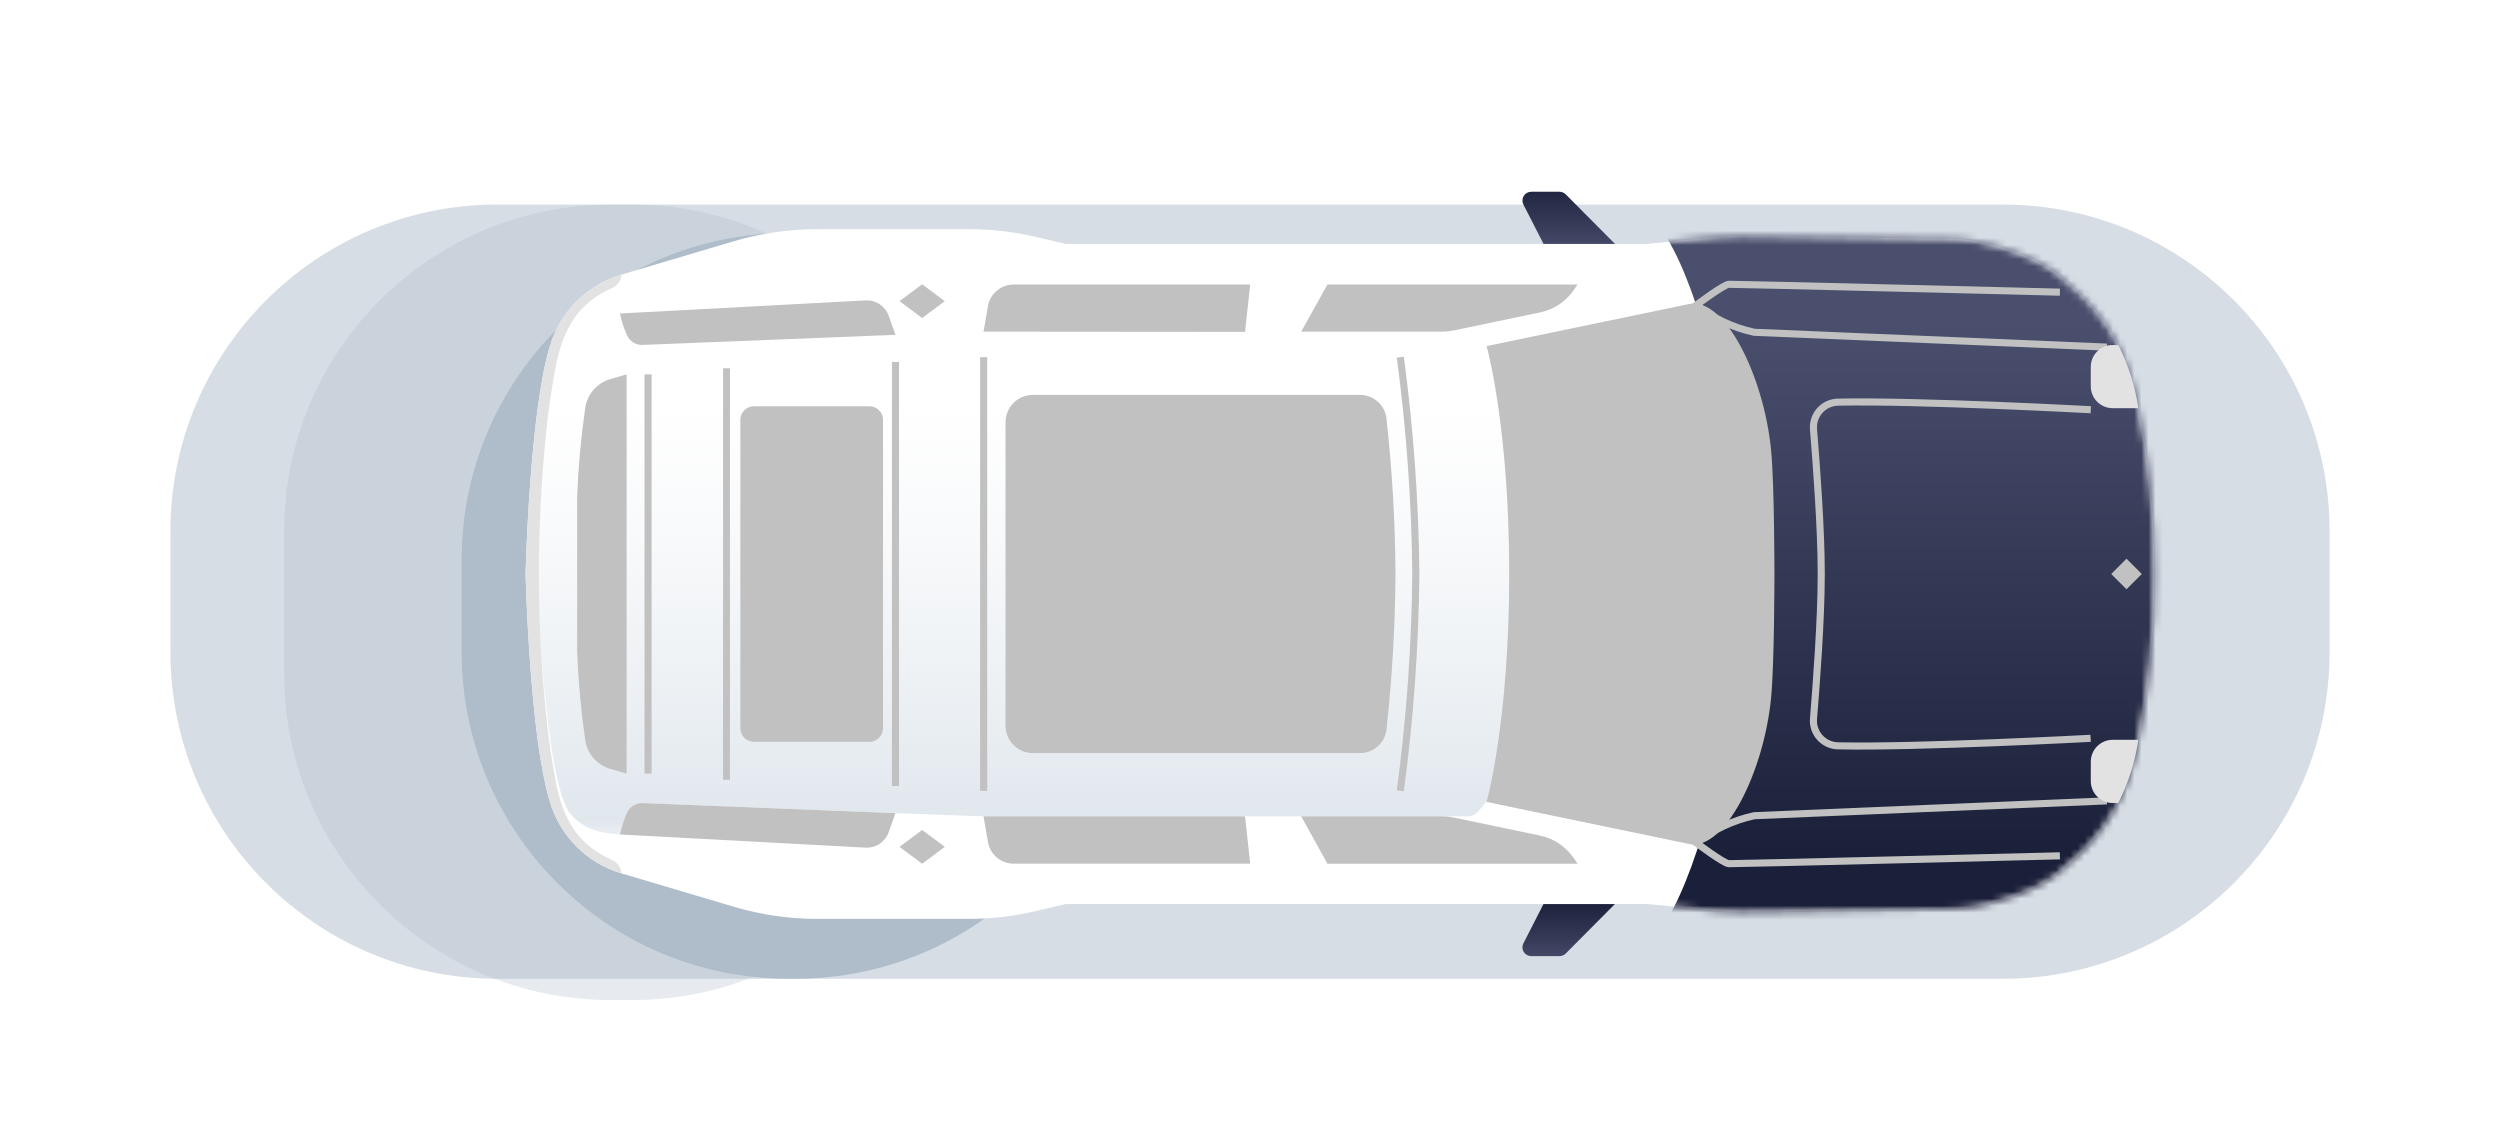 <svg width="352" height="158" viewBox="0 0 352 158" fill="none" xmlns="http://www.w3.org/2000/svg">
<g clip-path="url(#clip0_14_184)">
<g opacity="0.3" filter="url(#filter0_f_14_184)">
<g filter="url(#filter1_d_14_184)">
<path d="M282 24.807H70C44.595 24.807 24 45.401 24 70.807V87.807C24 113.212 44.595 133.807 70 133.807H282C307.405 133.807 328 113.212 328 87.807V70.807C328 45.401 307.405 24.807 282 24.807Z" fill="#AFBCCA"/>
</g>
</g>
<g opacity="0.3" filter="url(#filter2_f_14_184)">
<g filter="url(#filter3_d_14_184)">
<path d="M282 24.807H70C44.595 24.807 24 45.401 24 70.807V87.807C24 113.212 44.595 133.807 70 133.807H282C307.405 133.807 328 113.212 328 87.807V70.807C328 45.401 307.405 24.807 282 24.807Z" fill="#AFBCCA"/>
</g>
</g>
<g opacity="0.3" filter="url(#filter4_f_14_184)">
<g filter="url(#filter5_d_14_184)">
<path d="M89 24.807H86C60.595 24.807 40 45.401 40 70.807V90.807C40 116.212 60.595 136.807 86 136.807H89C114.405 136.807 135 116.212 135 90.807V70.807C135 45.401 114.405 24.807 89 24.807Z" fill="#AFBCCA"/>
</g>
</g>
<g filter="url(#filter6_f_14_184)">
<g filter="url(#filter7_d_14_184)">
<path d="M112 28.807H111C85.595 28.807 65 49.401 65 74.807V87.807C65 113.212 85.595 133.807 111 133.807H112C137.405 133.807 158 113.212 158 87.807V74.807C158 49.401 137.405 28.807 112 28.807Z" fill="#AFBCCA"/>
</g>
</g>
<g clip-path="url(#clip1_14_184)">
<path d="M218.106 35.856L214.49 28.788C214.395 28.6 214.35 28.392 214.359 28.182C214.367 27.972 214.429 27.768 214.539 27.589C214.648 27.41 214.802 27.262 214.985 27.159C215.167 27.056 215.373 27.001 215.583 27H219.575C219.902 27 220.216 27.129 220.448 27.359L228.896 35.856H218.106Z" fill="url(#paint0_linear_14_184)"/>
<path d="M218.106 125.764L214.49 132.832C214.395 133.02 214.35 133.228 214.359 133.438C214.367 133.648 214.429 133.852 214.539 134.031C214.648 134.21 214.802 134.358 214.985 134.461C215.167 134.564 215.373 134.619 215.583 134.62H219.575C219.902 134.62 220.216 134.491 220.448 134.261L228.896 125.764H218.106Z" fill="url(#paint1_linear_14_184)"/>
<path d="M303.287 80.822C303.36 72.487 302.523 64.17 300.79 56.017C299.018 47.479 294.75 42.68 289.852 38.721C286.383 35.921 281.086 34.55 278.286 33.995C277.186 33.776 276.069 33.659 274.948 33.644L245.408 33.228C244.079 33.213 242.749 33.267 241.425 33.391L231.916 34.346C231.788 34.353 231.66 34.353 231.532 34.346H150.065L145.828 33.35C142.727 32.626 139.553 32.262 136.368 32.265H115.097C111.096 32.266 107.115 32.843 103.278 33.979L87.484 38.672C85.099 39.382 82.929 40.677 81.171 42.439C79.414 44.201 78.124 46.374 77.42 48.761C74.547 58.131 74 80.822 74 80.822C74 80.822 74.286 92.543 75.51 102.616C75.824 105.425 76.29 108.215 76.906 110.974C77.069 111.651 77.24 112.296 77.42 112.876C78.124 115.262 79.414 117.436 81.171 119.197C82.929 120.959 85.099 122.254 87.484 122.964L103.278 127.658C107.114 128.8 111.095 129.38 115.097 129.38H136.368C139.553 129.38 142.727 129.013 145.828 128.286L150.073 127.29H231.532C231.674 127.282 231.816 127.282 231.957 127.29L241.442 128.213C242.765 128.34 244.095 128.395 245.425 128.376L274.948 127.96C276.069 127.948 277.186 127.833 278.286 127.617C281.086 127.054 286.383 125.69 289.852 122.883C294.75 118.924 299.018 114.133 300.79 105.587C302.522 97.436 303.36 89.121 303.287 80.79V80.822Z" fill="white"/>
<path d="M295.198 46.173C294.246 44.678 293.071 43.337 291.713 42.198C289.962 40.779 287.78 39.996 285.526 39.978L244.102 39.243C242.397 40.522 240.561 41.616 238.626 42.508C238.231 42.677 237.821 42.805 237.401 42.892L209.298 48.728L208.147 47.406C207.957 47.18 207.719 46.999 207.452 46.875C207.184 46.751 206.892 46.687 206.597 46.688H203.095H138.482L126.067 47.136L90.472 48.565C90.017 48.585 89.567 48.469 89.179 48.232C88.79 47.995 88.482 47.648 88.292 47.234C87.844 46.244 87.507 45.206 87.288 44.141C83.329 44.353 81.575 45.61 80.326 47.03C76.661 51.242 75.559 80.822 75.559 80.822C75.559 80.822 76.661 110.394 80.326 114.606C81.558 116.026 83.329 117.291 87.288 117.495C87.507 116.43 87.844 115.393 88.292 114.402C88.483 113.989 88.792 113.642 89.18 113.405C89.568 113.169 90.017 113.052 90.472 113.072L126.084 114.492L138.499 114.941H203.095H206.597C206.891 114.941 207.182 114.877 207.449 114.755C207.717 114.632 207.955 114.453 208.147 114.231L209.298 112.876L237.401 118.712C237.821 118.799 238.231 118.927 238.626 119.095C240.558 119.994 242.393 121.088 244.102 122.36L285.542 121.626C287.797 121.607 289.978 120.824 291.729 119.405C293.089 118.268 294.265 116.927 295.215 115.43C298.741 109.978 301.573 99.873 301.573 80.79C301.573 61.706 298.741 51.626 295.198 46.173Z" fill="url(#paint2_linear_14_184)"/>
<mask id="mask0_14_184" style="mask-type:alpha" maskUnits="userSpaceOnUse" x="74" y="32" width="230" height="98">
<path d="M303.287 80.822C303.36 72.487 302.523 64.17 300.79 56.017C299.018 47.479 294.75 42.68 289.852 38.721C286.383 35.921 281.086 34.55 278.286 33.995C277.186 33.776 276.069 33.659 274.948 33.644L245.408 33.228C244.079 33.213 242.749 33.267 241.425 33.391L231.916 34.346C231.788 34.353 231.66 34.353 231.532 34.346H150.065L145.828 33.35C142.727 32.626 139.553 32.262 136.368 32.265H115.097C111.096 32.266 107.115 32.843 103.278 33.979L87.484 38.672C85.099 39.382 82.929 40.677 81.171 42.439C79.414 44.201 78.124 46.374 77.42 48.761C74.547 58.131 74 80.822 74 80.822C74 80.822 74.286 92.543 75.51 102.616C75.824 105.425 76.29 108.215 76.906 110.974C77.069 111.651 77.24 112.296 77.42 112.876C78.124 115.262 79.414 117.436 81.171 119.197C82.929 120.959 85.099 122.254 87.484 122.964L103.278 127.658C107.114 128.8 111.095 129.38 115.097 129.38H136.368C139.553 129.38 142.727 129.013 145.828 128.286L150.073 127.29H231.532C231.674 127.282 231.816 127.282 231.957 127.29L241.442 128.213C242.765 128.34 244.095 128.395 245.425 128.376L274.948 127.96C276.069 127.948 277.186 127.833 278.286 127.617C281.086 127.054 286.383 125.69 289.852 122.883C294.75 118.924 299.018 114.133 300.79 105.587C302.522 97.436 303.36 89.121 303.287 80.79V80.822Z" fill="white"/>
</mask>
<g mask="url(#mask0_14_184)">
<path d="M302.974 55.167C300.894 46.072 295.977 41.048 290.303 36.804C286.332 33.858 280.185 32.386 276.876 31.78C275.646 31.52 274.323 31.433 272.999 31.433L238.863 31C237.35 31 235.742 31 234.229 31.173L233 31.26C237.823 36.197 242.456 53.781 243.402 62.963C243.969 68.074 243.969 81.5 243.969 81.5C243.969 81.5 243.969 94.84 243.402 100.037C242.456 109.219 237.823 126.803 233 131.74L234.229 131.827C235.742 132 237.255 132 238.863 132L273.093 131.567C274.417 131.567 275.646 131.394 276.97 131.22C280.185 130.614 286.332 129.142 290.398 126.196C296.071 121.952 300.988 116.928 303.069 107.833C305.149 98.738 306 91.115 306 81.5C306 71.885 305.054 64.262 302.974 55.167Z" fill="url(#paint3_linear_14_184)"/>
</g>
<path d="M86.154 121.079C82.073 119.193 79.624 116.426 78.375 110.672C77.692 107.256 77.188 103.807 76.865 100.338C75.541 87.353 75.541 74.267 76.865 61.282C77.189 57.819 77.693 54.375 78.375 50.965C79.648 45.251 82.048 42.451 86.154 40.558C86.534 40.406 86.863 40.147 87.099 39.812C87.335 39.478 87.469 39.081 87.484 38.672C85.099 39.382 82.929 40.677 81.171 42.439C79.414 44.201 78.124 46.374 77.42 48.761C74.547 58.131 74 80.822 74 80.822C74 80.822 74.547 103.505 77.42 112.876C78.124 115.263 79.414 117.436 81.171 119.197C82.929 120.959 85.099 122.254 87.484 122.964C87.469 122.555 87.335 122.159 87.099 121.824C86.863 121.489 86.534 121.23 86.154 121.079Z" fill="#E2E2E2"/>
<path d="M299.411 78.665L297.258 80.818L299.411 82.971L301.564 80.818L299.411 78.665Z" fill="#C1C1C1"/>
<path d="M294.382 57.69C294.382 57.69 270.173 56.384 258.795 56.621C258.311 56.63 257.834 56.739 257.394 56.94C256.954 57.141 256.56 57.431 256.236 57.79C255.913 58.15 255.666 58.572 255.512 59.031C255.358 59.49 255.3 59.975 255.342 60.457C255.758 65.469 256.428 74.537 256.428 80.594V81.043C256.428 87.099 255.758 96.167 255.342 101.179C255.3 101.661 255.358 102.147 255.512 102.605C255.666 103.064 255.913 103.486 256.236 103.846C256.56 104.206 256.954 104.495 257.394 104.696C257.834 104.897 258.311 105.006 258.795 105.015C270.173 105.252 294.358 103.954 294.358 103.954" stroke="#C1C1C1" stroke-miterlimit="10"/>
<path d="M290.032 41.137C290.032 41.137 244.143 39.994 243.417 40.027C242.69 40.06 238.846 42.957 238.846 42.957C241.24 44.838 244.031 46.148 247.008 46.785L296.651 48.875" stroke="#C1C1C1" stroke-miterlimit="10"/>
<path d="M290.032 120.499C290.032 120.499 244.143 121.642 243.417 121.609C242.69 121.577 238.846 118.679 238.846 118.679C241.24 116.798 244.031 115.489 247.008 114.851L296.651 112.761" stroke="#C1C1C1" stroke-miterlimit="10"/>
<path d="M301.083 57.47H297.435C296.623 57.463 295.847 57.136 295.275 56.56C294.703 55.984 294.382 55.205 294.382 54.393V51.65C294.384 50.874 294.678 50.127 295.206 49.558C295.734 48.99 296.457 48.641 297.231 48.581H298.259C299.669 51.374 300.622 54.375 301.083 57.47Z" fill="#E2E2E2"/>
<path d="M301.083 104.166H297.435C296.623 104.173 295.847 104.5 295.275 105.076C294.703 105.653 294.382 106.432 294.382 107.244V109.986C294.384 110.762 294.678 111.509 295.206 112.078C295.734 112.647 296.457 112.996 297.231 113.055H298.259C299.669 110.262 300.622 107.261 301.083 104.166Z" fill="#E2E2E2"/>
<path d="M138.482 46.696L139.103 43.088C139.256 42.234 139.707 41.462 140.374 40.908C141.042 40.354 141.884 40.054 142.751 40.06H176.029L175.302 46.728L138.482 46.696Z" fill="#C1C1C1"/>
<path d="M183.212 46.696H203.095C203.619 46.694 204.141 46.64 204.654 46.532L216.84 43.986C218.754 43.593 220.443 42.48 221.558 40.876L222.121 40.06H186.901L183.212 46.696Z" fill="#C1C1C1"/>
<path d="M126.084 47.145L90.472 48.565C90.017 48.585 89.567 48.469 89.179 48.232C88.79 47.995 88.482 47.648 88.292 47.234C87.844 46.244 87.507 45.206 87.288 44.141L121.872 42.296C122.58 42.257 123.281 42.449 123.87 42.844C124.459 43.238 124.904 43.814 125.137 44.484L126.084 47.145Z" fill="#C1C1C1"/>
<path d="M249.367 63.363C248.363 53.005 242.878 41.864 237.883 42.794L209.315 48.728C209.315 48.728 212.498 59.976 212.498 80.822C212.498 101.669 209.315 112.908 209.315 112.908L237.883 118.842C242.878 119.773 248.363 108.639 249.367 98.273C249.841 93.425 249.841 80.822 249.841 80.822C249.841 80.822 249.841 68.212 249.367 63.363Z" fill="#C1C1C1"/>
<path d="M138.482 114.941L139.103 118.548C139.249 119.405 139.694 120.183 140.359 120.743C141.024 121.303 141.865 121.61 142.735 121.609H176.029L175.302 114.941H138.482Z" fill="#C1C1C1"/>
<path d="M183.212 114.941H203.095C203.619 114.942 204.141 114.997 204.654 115.104L216.84 117.651C218.763 118.052 220.456 119.181 221.566 120.801L222.13 121.617H186.901L183.212 114.941Z" fill="#C1C1C1"/>
<path d="M126.084 114.492L90.472 113.072C90.017 113.052 89.568 113.169 89.18 113.405C88.792 113.642 88.483 113.989 88.292 114.402C87.844 115.393 87.507 116.43 87.288 117.495L121.872 119.348C122.581 119.387 123.283 119.194 123.872 118.798C124.461 118.401 124.905 117.824 125.137 117.153L126.084 114.492Z" fill="#C1C1C1"/>
<path d="M85.942 53.372C85.011 53.641 84.179 54.176 83.548 54.911C82.917 55.647 82.515 56.55 82.391 57.511C81.798 61.618 81.422 65.754 81.264 69.901V91.735C81.423 95.885 81.799 100.023 82.391 104.134C82.516 105.093 82.918 105.996 83.549 106.729C84.18 107.463 85.011 107.997 85.942 108.264L88.227 108.925V52.711L85.942 53.372Z" fill="#C1C1C1"/>
<path d="M195.227 59.029C195.149 58.111 194.735 57.254 194.065 56.621C193.395 55.989 192.515 55.626 191.594 55.601H145.428C144.922 55.601 144.42 55.701 143.952 55.895C143.484 56.089 143.059 56.373 142.701 56.732C142.343 57.091 142.06 57.516 141.867 57.985C141.674 58.453 141.575 58.955 141.576 59.462V102.183C141.576 103.205 141.982 104.185 142.704 104.907C143.427 105.63 144.407 106.036 145.428 106.036H191.594C192.515 106.011 193.395 105.647 194.065 105.015C194.735 104.383 195.149 103.525 195.227 102.607C196.022 95.372 196.442 88.101 196.484 80.822C196.442 73.541 196.022 66.267 195.227 59.029Z" fill="#C1C1C1"/>
<path d="M122.411 57.201H106.159C105.651 57.201 105.163 57.403 104.803 57.762C104.443 58.122 104.241 58.61 104.241 59.119V102.542C104.244 103.049 104.447 103.535 104.806 103.893C105.166 104.251 105.652 104.452 106.159 104.452H122.411C122.918 104.452 123.405 104.251 123.764 103.893C124.124 103.535 124.327 103.049 124.329 102.542V59.111C124.327 58.603 124.124 58.117 123.764 57.76C123.405 57.401 122.918 57.201 122.411 57.201Z" fill="#C1C1C1"/>
<path d="M129.838 121.617L126.647 119.234L129.838 116.859L133.03 119.234L129.838 121.617Z" fill="#C1C1C1"/>
<path d="M129.838 40.027L126.647 42.402L129.838 44.778L133.03 42.402L129.838 40.027Z" fill="#C1C1C1"/>
<path d="M126.084 50.965V110.672" stroke="#C1C1C1" stroke-miterlimit="10"/>
<path d="M138.499 50.287V111.349" stroke="#C1C1C1" stroke-miterlimit="10"/>
<path d="M102.291 51.854V109.79" stroke="#C1C1C1" stroke-width="0.97" stroke-miterlimit="10"/>
<path d="M91.247 52.711V108.925" stroke="#C1C1C1" stroke-miterlimit="10"/>
<path d="M197.161 111.349C198.521 101.229 199.252 91.033 199.349 80.822C199.252 70.608 198.522 60.41 197.161 50.287" stroke="#C1C1C1" stroke-miterlimit="10"/>
</g>
</g>
<defs>
<filter id="filter0_f_14_184" x="0" y="0.807" width="352" height="157" filterUnits="userSpaceOnUse" color-interpolation-filters="sRGB">
<feFlood flood-opacity="0" result="BackgroundImageFix"/>
<feBlend mode="normal" in="SourceGraphic" in2="BackgroundImageFix" result="shape"/>
<feGaussianBlur stdDeviation="12" result="effect1_foregroundBlur_14_184"/>
</filter>
<filter id="filter1_d_14_184" x="20" y="24.807" width="312" height="117" filterUnits="userSpaceOnUse" color-interpolation-filters="sRGB">
<feFlood flood-opacity="0" result="BackgroundImageFix"/>
<feColorMatrix in="SourceAlpha" type="matrix" values="0 0 0 0 0 0 0 0 0 0 0 0 0 0 0 0 0 0 127 0" result="hardAlpha"/>
<feOffset dy="4"/>
<feGaussianBlur stdDeviation="2"/>
<feComposite in2="hardAlpha" operator="out"/>
<feColorMatrix type="matrix" values="0 0 0 0 0 0 0 0 0 0 0 0 0 0 0 0 0 0 0.25 0"/>
<feBlend mode="normal" in2="BackgroundImageFix" result="effect1_dropShadow_14_184"/>
<feBlend mode="normal" in="SourceGraphic" in2="effect1_dropShadow_14_184" result="shape"/>
</filter>
<filter id="filter2_f_14_184" x="0" y="0.807" width="352" height="157" filterUnits="userSpaceOnUse" color-interpolation-filters="sRGB">
<feFlood flood-opacity="0" result="BackgroundImageFix"/>
<feBlend mode="normal" in="SourceGraphic" in2="BackgroundImageFix" result="shape"/>
<feGaussianBlur stdDeviation="12" result="effect1_foregroundBlur_14_184"/>
</filter>
<filter id="filter3_d_14_184" x="20" y="24.807" width="312" height="117" filterUnits="userSpaceOnUse" color-interpolation-filters="sRGB">
<feFlood flood-opacity="0" result="BackgroundImageFix"/>
<feColorMatrix in="SourceAlpha" type="matrix" values="0 0 0 0 0 0 0 0 0 0 0 0 0 0 0 0 0 0 127 0" result="hardAlpha"/>
<feOffset dy="4"/>
<feGaussianBlur stdDeviation="2"/>
<feComposite in2="hardAlpha" operator="out"/>
<feColorMatrix type="matrix" values="0 0 0 0 0 0 0 0 0 0 0 0 0 0 0 0 0 0 0.25 0"/>
<feBlend mode="normal" in2="BackgroundImageFix" result="effect1_dropShadow_14_184"/>
<feBlend mode="normal" in="SourceGraphic" in2="effect1_dropShadow_14_184" result="shape"/>
</filter>
<filter id="filter4_f_14_184" x="21" y="5.807" width="133" height="150" filterUnits="userSpaceOnUse" color-interpolation-filters="sRGB">
<feFlood flood-opacity="0" result="BackgroundImageFix"/>
<feBlend mode="normal" in="SourceGraphic" in2="BackgroundImageFix" result="shape"/>
<feGaussianBlur stdDeviation="9.5" result="effect1_foregroundBlur_14_184"/>
</filter>
<filter id="filter5_d_14_184" x="36" y="24.807" width="103" height="120" filterUnits="userSpaceOnUse" color-interpolation-filters="sRGB">
<feFlood flood-opacity="0" result="BackgroundImageFix"/>
<feColorMatrix in="SourceAlpha" type="matrix" values="0 0 0 0 0 0 0 0 0 0 0 0 0 0 0 0 0 0 127 0" result="hardAlpha"/>
<feOffset dy="4"/>
<feGaussianBlur stdDeviation="2"/>
<feComposite in2="hardAlpha" operator="out"/>
<feColorMatrix type="matrix" values="0 0 0 0 0 0 0 0 0 0 0 0 0 0 0 0 0 0 0.25 0"/>
<feBlend mode="normal" in2="BackgroundImageFix" result="effect1_dropShadow_14_184"/>
<feBlend mode="normal" in="SourceGraphic" in2="effect1_dropShadow_14_184" result="shape"/>
</filter>
<filter id="filter6_f_14_184" x="46" y="9.807" width="131" height="143" filterUnits="userSpaceOnUse" color-interpolation-filters="sRGB">
<feFlood flood-opacity="0" result="BackgroundImageFix"/>
<feBlend mode="normal" in="SourceGraphic" in2="BackgroundImageFix" result="shape"/>
<feGaussianBlur stdDeviation="9.5" result="effect1_foregroundBlur_14_184"/>
</filter>
<filter id="filter7_d_14_184" x="61" y="28.807" width="101" height="113" filterUnits="userSpaceOnUse" color-interpolation-filters="sRGB">
<feFlood flood-opacity="0" result="BackgroundImageFix"/>
<feColorMatrix in="SourceAlpha" type="matrix" values="0 0 0 0 0 0 0 0 0 0 0 0 0 0 0 0 0 0 127 0" result="hardAlpha"/>
<feOffset dy="4"/>
<feGaussianBlur stdDeviation="2"/>
<feComposite in2="hardAlpha" operator="out"/>
<feColorMatrix type="matrix" values="0 0 0 0 0 0 0 0 0 0 0 0 0 0 0 0 0 0 0.25 0"/>
<feBlend mode="normal" in2="BackgroundImageFix" result="effect1_dropShadow_14_184"/>
<feBlend mode="normal" in="SourceGraphic" in2="effect1_dropShadow_14_184" result="shape"/>
</filter>
<linearGradient id="paint0_linear_14_184" x1="223.676" y1="25.5" x2="223.676" y2="36" gradientUnits="userSpaceOnUse">
<stop stop-color="#1B203A"/>
<stop offset="1" stop-color="#494F6D"/>
<stop offset="1" stop-color="#383D5A"/>
</linearGradient>
<linearGradient id="paint1_linear_14_184" x1="223.676" y1="127" x2="223.676" y2="136" gradientUnits="userSpaceOnUse">
<stop stop-color="#1B203A"/>
<stop offset="1" stop-color="#494F6D"/>
</linearGradient>
<linearGradient id="paint2_linear_14_184" x1="188.566" y1="135.208" x2="188.566" y2="56.531" gradientUnits="userSpaceOnUse">
<stop offset="0.14" stop-color="#ECF0F4" stop-opacity="0"/>
<stop offset="0.25" stop-color="#E0E7ED"/>
<stop offset="1" stop-color="#ECF0F4" stop-opacity="0"/>
</linearGradient>
<linearGradient id="paint3_linear_14_184" x1="279.788" y1="120.398" x2="279.788" y2="45.274" gradientUnits="userSpaceOnUse">
<stop stop-color="#1B203A"/>
<stop offset="1" stop-color="#494F6D"/>
</linearGradient>
<clipPath id="clip0_14_184">
<rect width="352" height="158" fill="white"/>
</clipPath>
<clipPath id="clip1_14_184">
<rect width="241" height="107.62" fill="white" transform="translate(74 27)"/>
</clipPath>
</defs>
</svg>
